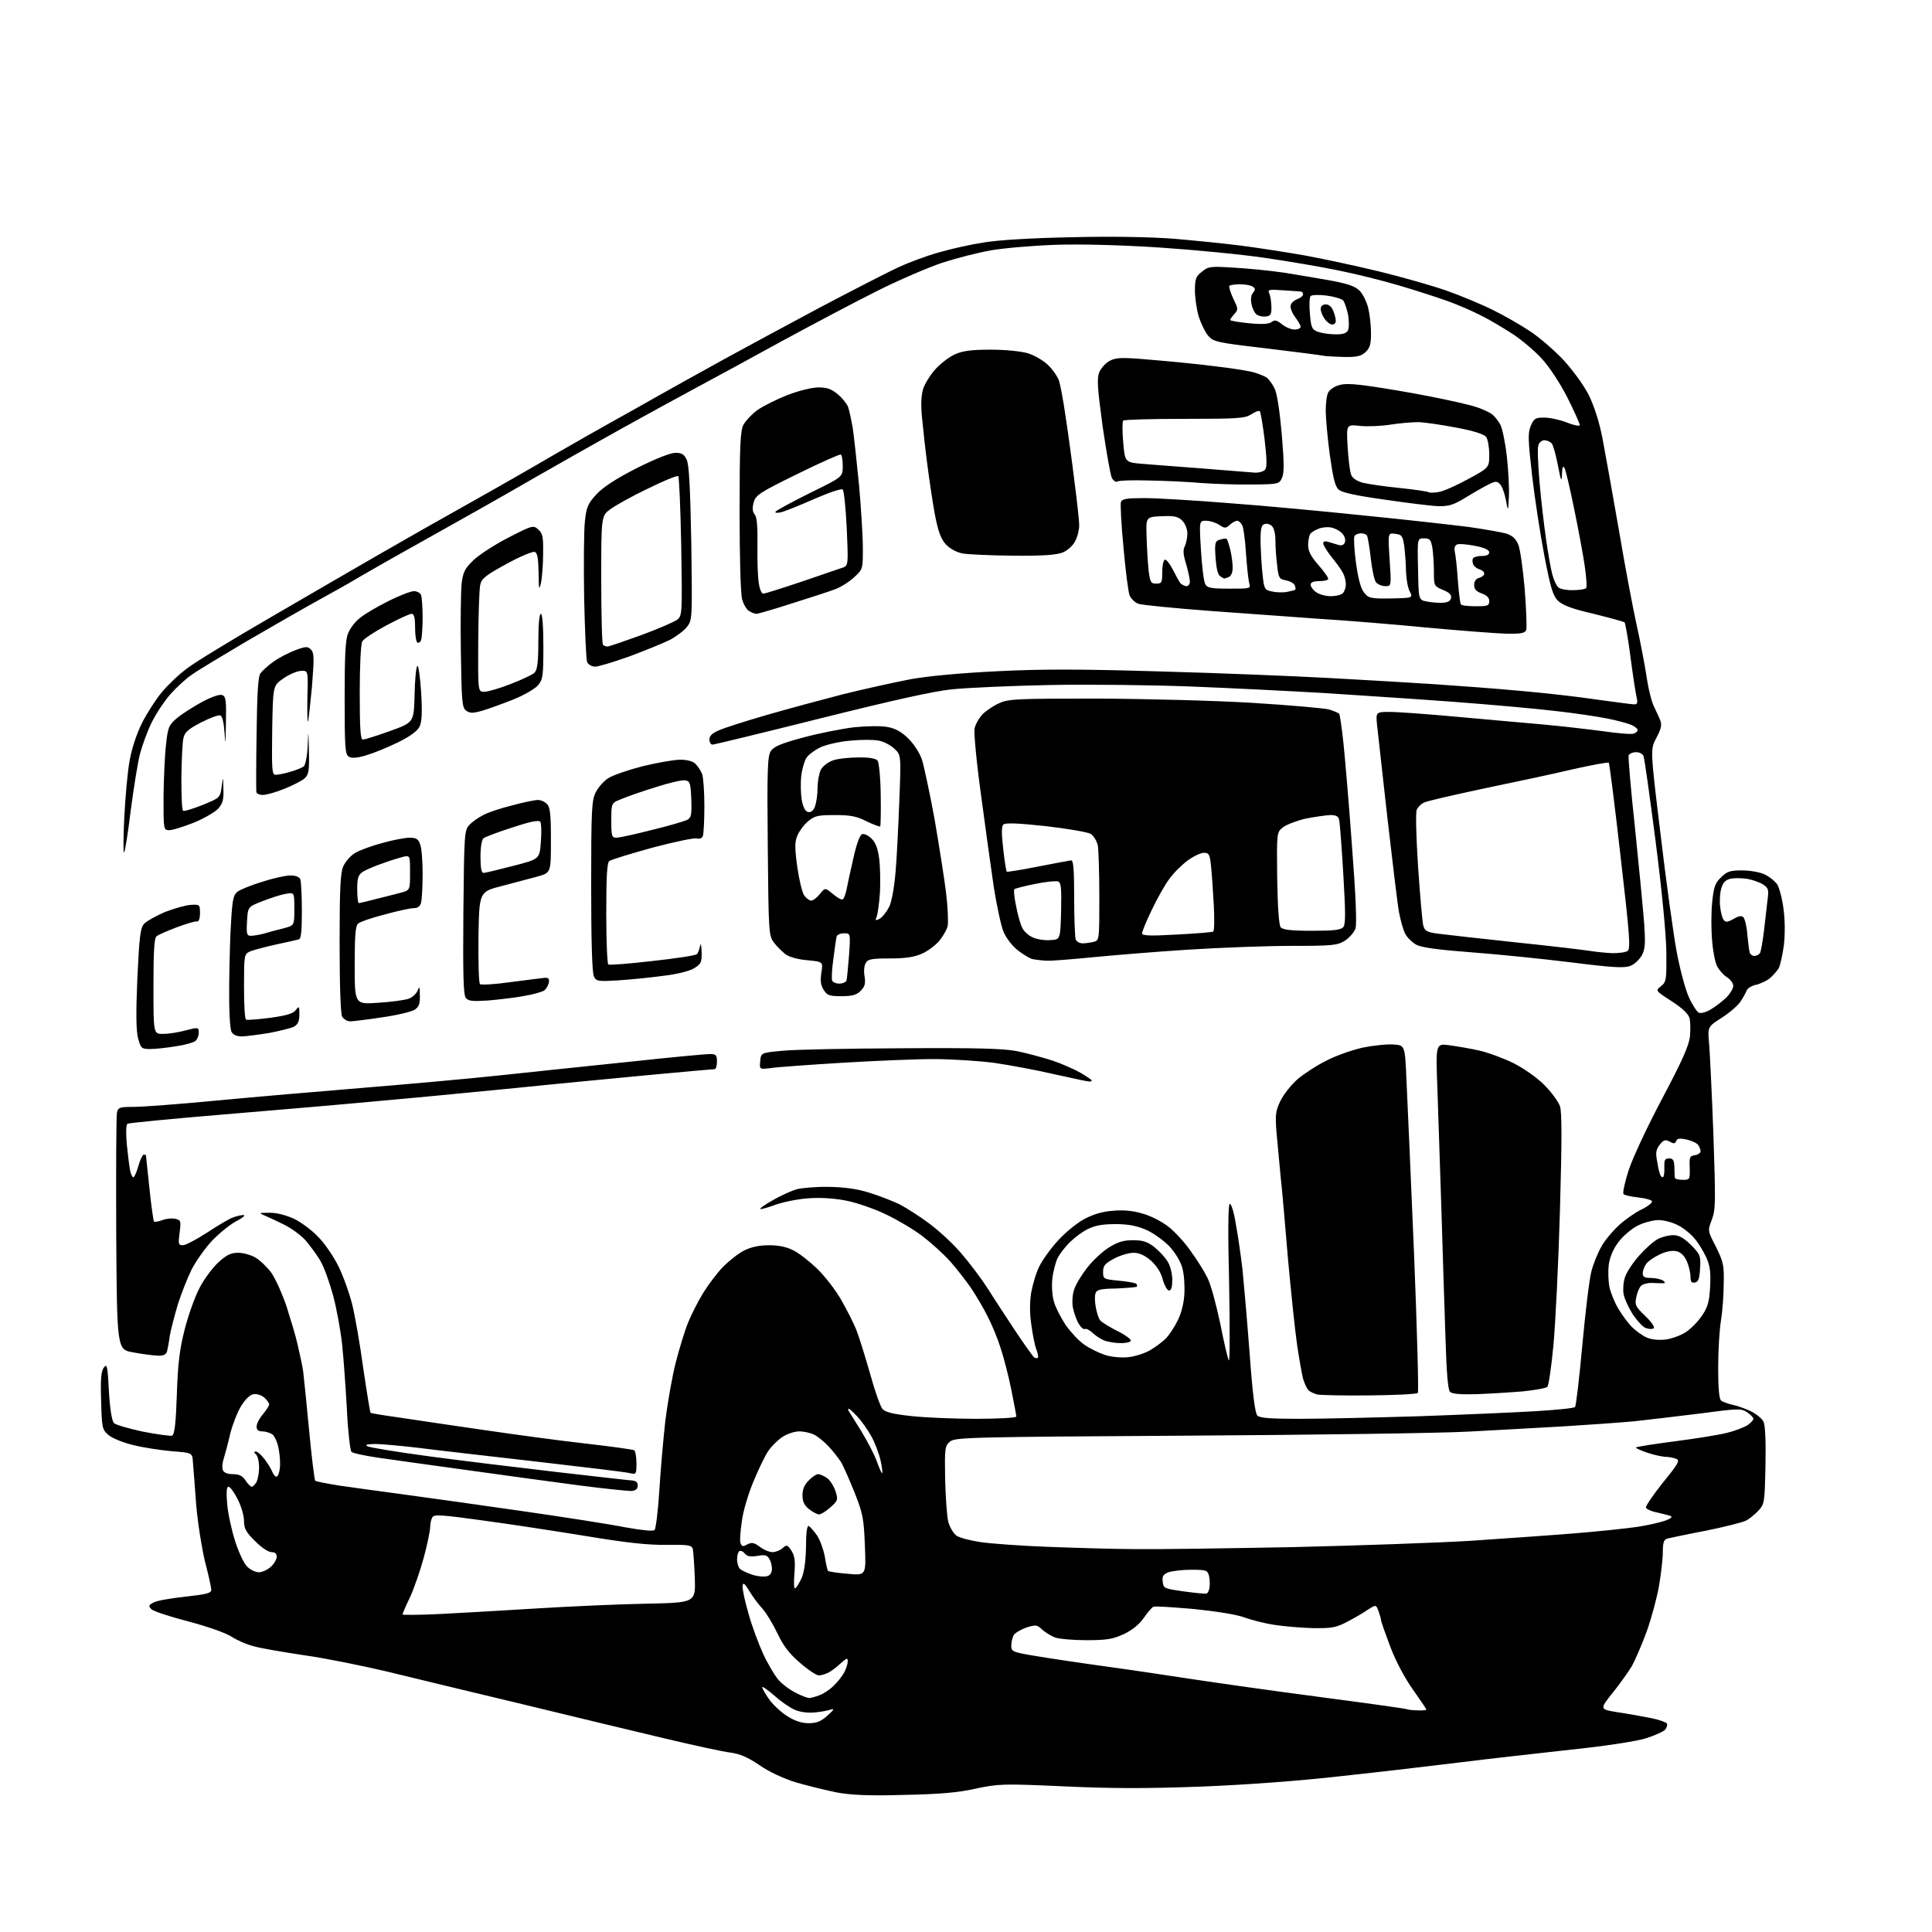 <?xml version="1.0" encoding="UTF-8" standalone="no"?>
<svg 
  version="1.1" 
  xmlns="http://www.w3.org/2000/svg" 
  xmlns:xlink="http://www.w3.org/1999/xlink" 
  xmlns:svg="http://www.w3.org/2000/svg"
  xmlns:rdf="http://www.w3.org/1999/02/22-rdf-syntax-ns#"
  xmlns:cc="http://creativecommons.org/ns#"
  xmlns:dc="http://purl.org/dc/elements/1.1/"
  viewBox="0 0 768 768"
  width="768"
  height="768"
>
<style>svg {background-color: white; }</style>"
<path stroke="none" fill="black" fill-rule="evenodd" d="M359.5,713.5C345.3,713.9 338.5,713.6 332.5,712.5C328.1,711.6 320.8,709.8 316.3,708.5C311.3,706.9 305.6,704.3 301.8,701.6C297.2,698.5 294.1,697.2 290.5,696.7C287.7,696.4 275.8,693.8 264.0,691.0C252.2,688.2 226.8,682.1 207.5,677.4C188.2,672.8 164.2,667.0 154.0,664.5C143.8,662.1 129.0,659.1 121.0,658.0C113.0,656.8 104.1,655.3 101.2,654.5C98.2,653.8 94.2,652.0 92.2,650.7C90.0,649.2 82.9,646.7 75.1,644.6C67.7,642.7 61.0,640.5 60.2,639.7C58.9,638.4 59.1,638.0 61.1,637.0C62.3,636.3 68.0,635.3 73.7,634.7C81.9,633.8 84.0,633.3 84.0,632.0C84.0,631.2 82.9,626.1 81.5,620.8C80.2,615.4 78.6,605.3 78.0,598.3C77.5,591.3 76.9,583.7 76.7,581.5C76.5,577.5 76.5,577.5 68.5,576.9C64.1,576.5 57.2,575.5 53.2,574.5C49.0,573.5 44.8,571.8 43.2,570.5C40.6,568.3 40.5,567.7 40.2,556.8C39.9,548.3 40.2,545.0 41.3,543.6C42.5,541.9 42.8,543.0 43.3,553.1C43.7,560.1 44.5,564.9 45.3,565.7C46.0,566.4 51.2,567.9 56.8,569.1C62.5,570.2 67.7,570.9 68.4,570.7C69.4,570.3 69.9,565.9 70.3,554.3C70.7,541.9 71.4,536.4 73.4,528.5C74.8,523.0 77.4,515.7 79.2,512.2C80.9,508.8 84.3,504.2 86.6,502.0C90.1,498.8 91.7,498.0 94.7,498.0C96.8,498.0 99.9,498.9 101.7,500.0C103.5,501.1 106.3,503.8 107.9,506.0C109.5,508.3 112.2,514.3 113.9,519.3C115.5,524.4 117.6,531.2 118.3,534.5C119.1,537.8 120.1,542.5 120.5,545.0C120.8,547.5 121.9,558.2 122.9,568.8C123.9,579.4 125.0,588.3 125.3,588.6C125.5,588.9 129.8,589.7 134.6,590.5C139.5,591.2 150.9,592.8 160.0,594.0C169.1,595.2 190.2,598.2 207.0,600.6C223.8,603.0 242.4,605.9 248.4,607.1C255.2,608.3 259.6,608.8 260.2,608.2C260.7,607.7 261.6,600.5 262.1,592.4C262.6,584.2 263.7,571.7 264.5,564.6C265.4,557.5 267.2,547.2 268.6,541.7C270.0,536.2 272.2,529.0 273.5,525.8C274.8,522.6 277.5,517.3 279.5,514.0C281.5,510.8 285.0,506.1 287.4,503.6C289.8,501.2 293.6,498.2 295.8,497.1C298.6,495.7 301.8,495.0 305.7,495.0C309.7,495.0 312.8,495.7 315.5,497.1C317.7,498.2 321.9,501.5 324.8,504.3C327.8,507.2 332.0,512.6 334.2,516.4C336.4,520.2 339.3,525.8 340.5,528.9C341.7,532.0 344.1,539.9 346.0,546.5C347.8,553.1 350.0,559.3 350.9,560.2C352.0,561.4 355.5,562.2 362.2,562.9C367.6,563.5 379.1,564.0 388.0,564.0C396.8,564.0 404.0,563.6 404.0,563.1C404.0,562.6 403.1,557.8 402.0,552.4C400.9,546.9 399.0,539.6 397.8,536.0C396.7,532.4 394.4,526.8 392.7,523.5C391.1,520.2 388.0,515.0 386.0,512.0C383.9,509.0 380.2,504.2 377.6,501.3C375.0,498.4 370.1,494.0 366.7,491.4C363.3,488.8 356.9,485.0 352.5,482.9C348.1,480.7 341.1,478.3 337.0,477.4C332.3,476.4 326.7,476.0 322.0,476.3C317.9,476.5 311.8,477.7 308.6,478.8C305.3,480.0 302.5,480.8 302.2,480.6C302.0,480.3 304.2,478.8 307.2,477.1C310.1,475.4 314.3,473.5 316.5,472.8C318.7,472.2 324.6,471.7 329.5,471.8C335.6,471.9 340.8,472.6 345.5,474.1C349.4,475.3 354.8,477.4 357.5,478.7C360.2,480.1 365.6,483.5 369.3,486.3C373.1,489.1 378.9,494.4 382.1,498.2C385.4,502.0 390.2,508.4 392.7,512.3C395.2,516.3 400.2,523.9 403.7,529.2C407.3,534.6 410.6,539.2 411.1,539.6C411.7,539.9 412.3,540.0 412.6,539.7C412.8,539.5 412.6,538.0 412.0,536.5C411.4,535.0 410.5,530.6 410.0,526.8C409.3,522.3 409.3,517.7 409.9,513.9C410.5,510.6 411.9,505.8 413.2,503.3C414.5,500.7 417.8,496.1 420.7,493.0C423.5,489.9 428.2,486.1 431.0,484.6C434.6,482.7 438.2,481.6 442.4,481.3C446.5,480.9 450.5,481.3 454.1,482.4C457.2,483.2 461.7,485.5 464.3,487.5C466.8,489.4 470.9,493.8 473.3,497.3C475.8,500.7 478.8,505.5 480.0,508.0C481.3,510.5 483.5,518.7 485.1,526.3C486.6,533.9 488.1,540.4 488.5,540.8C488.9,541.2 488.9,527.5 488.6,510.4C488.1,490.6 488.2,479.0 488.8,478.6C489.4,478.3 490.5,481.7 491.3,486.8C492.2,491.6 493.3,499.6 493.9,504.5C494.4,509.4 495.7,524.3 496.7,537.4C497.9,554.1 498.9,561.7 499.8,562.7C500.8,563.7 505.0,564.0 516.8,564.0C525.4,564.0 546.5,563.5 563.5,563.0C580.5,562.4 601.4,561.5 609.9,561.0C618.4,560.5 625.6,559.8 626.1,559.3C626.5,558.9 627.8,547.8 629.0,534.7C630.2,521.6 631.8,508.4 632.6,505.4C633.4,502.3 635.2,497.9 636.6,495.5C637.9,493.1 641.1,489.3 643.5,487.1C646.0,484.8 650.0,482.0 652.5,480.8C655.0,479.6 656.9,478.1 656.7,477.5C656.5,477.0 654.0,476.3 651.2,476.0C648.4,475.7 645.8,475.1 645.4,474.7C644.9,474.3 645.9,470.0 647.4,465.2C649.0,460.3 654.8,447.9 660.8,436.6C668.8,421.5 671.4,415.6 671.8,411.9C672.0,409.3 672.0,406.0 671.6,404.7C671.2,403.1 668.7,400.7 664.5,398.0C658.0,393.8 658.0,393.8 660.3,392.0C662.4,390.3 662.5,389.5 662.4,378.3C662.3,371.2 660.6,353.7 658.1,334.2C655.8,316.5 653.7,301.3 653.3,300.5C653.0,299.7 651.7,299.0 650.4,299.0C649.0,299.0 647.7,299.6 647.4,300.3C647.2,301.0 648.3,314.2 650.0,329.7C651.6,345.2 653.2,362.1 653.6,367.3C654.1,374.8 654.0,377.2 652.7,379.7C651.8,381.3 649.8,383.3 648.2,383.9C645.8,384.9 641.6,384.7 624.9,382.6C613.7,381.2 595.9,379.4 585.4,378.6C572.1,377.6 565.3,376.7 563.1,375.6C561.4,374.7 559.4,372.7 558.6,371.2C557.8,369.7 556.7,365.7 556.1,362.5C555.5,359.2 553.5,342.3 551.5,325.0C549.6,307.7 547.7,291.1 547.4,288.2C546.9,283.0 546.9,283.0 552.6,283.0C555.7,283.0 568.0,283.9 579.9,285.0C591.8,286.1 606.9,287.4 613.5,288.0C620.1,288.6 630.6,289.8 636.7,290.6C642.9,291.5 648.7,292.0 649.5,291.6C650.3,291.3 651.0,290.7 651.0,290.2C651.0,289.7 649.9,288.8 648.6,288.2C647.2,287.6 642.9,286.4 638.8,285.6C634.8,284.8 625.4,283.4 618.0,282.6C610.6,281.7 592.6,280.1 578.0,279.0C563.4,277.9 540.2,276.4 526.5,275.5C512.8,274.7 488.9,273.5 473.5,272.9C458.1,272.3 432.9,272.0 417.5,272.3C402.1,272.6 384.6,273.4 378.5,274.0C370.9,274.8 354.8,278.4 326.0,285.6C303.2,291.3 283.9,296.0 283.2,296.0C282.6,296.0 282.0,295.1 282.0,293.9C282.0,292.5 283.2,291.4 285.8,290.3C287.8,289.4 296.2,286.7 304.5,284.3C312.8,281.9 326.5,278.2 335.0,276.0C343.5,273.9 355.7,271.2 362.0,270.0C369.2,268.7 382.3,267.5 397.0,266.8C414.8,265.9 430.4,266.0 461.0,266.9C483.3,267.5 513.4,268.7 528.0,269.5C542.6,270.3 561.7,271.4 570.5,272.0C579.3,272.6 594.4,273.7 604.0,274.6C613.6,275.4 627.5,277.0 634.8,278.1C642.1,279.1 648.8,280.0 649.7,280.0C650.9,280.0 651.1,279.3 650.5,276.8C650.1,275.0 649.0,267.8 648.1,260.8C647.2,253.8 646.1,247.8 645.8,247.4C645.4,247.1 639.9,245.6 633.5,244.0C624.8,242.0 621.2,240.6 619.3,238.8C617.3,236.8 616.4,233.7 614.0,221.4C612.4,213.2 610.2,198.9 609.1,189.6C607.4,174.8 607.3,172.2 608.5,169.3C609.8,166.3 610.3,166.0 613.9,166.0C616.1,166.0 620.2,166.9 623.0,168.0C625.7,169.1 628.0,169.5 628.0,169.0C628.0,168.4 625.8,163.5 623.1,158.1C620.2,152.4 616.0,146.0 613.0,142.7C610.2,139.6 604.9,135.1 601.2,132.7C597.5,130.3 591.8,126.9 588.5,125.3C585.2,123.6 579.4,121.1 575.5,119.7C571.6,118.3 563.0,115.5 556.2,113.5C549.5,111.5 538.6,108.8 532.0,107.5C525.4,106.1 512.3,103.9 502.8,102.5C493.3,101.1 474.5,99.3 461.0,98.4C445.7,97.4 430.3,97.0 420.0,97.3C410.9,97.6 399.2,98.6 394.0,99.5C388.8,100.4 379.9,102.7 374.4,104.5C368.8,106.4 357.1,111.4 348.4,115.8C339.6,120.2 322.8,129.1 311.0,135.5C299.2,142.0 283.9,150.3 277.0,154.0C270.1,157.7 256.4,165.2 246.5,170.7C236.6,176.2 221.1,185.0 212.0,190.2C202.9,195.5 184.0,206.2 170.0,214.0C156.0,221.8 144.1,228.6 143.5,229.0C142.9,229.4 136.4,233.2 128.9,237.3C121.4,241.4 107.5,249.4 97.9,255.0C88.3,260.7 78.6,266.5 76.4,268.1C74.1,269.6 70.3,273.1 67.8,275.9C65.4,278.6 62.0,283.7 60.3,287.2C58.6,290.6 56.6,296.2 55.7,299.5C54.8,302.8 53.2,312.9 52.0,321.9C50.9,331.0 49.7,338.6 49.3,338.9C49.0,339.2 49.0,333.0 49.4,325.0C49.8,317.0 50.7,306.9 51.5,302.5C52.3,297.8 54.3,291.7 56.4,287.5C58.3,283.7 61.9,278.1 64.3,275.2C66.7,272.3 71.3,267.9 74.5,265.6C77.6,263.2 92.4,254.2 107.4,245.5C122.3,236.8 141.7,225.6 150.5,220.5C159.3,215.4 175.9,206.0 187.5,199.5C199.1,193.0 213.4,184.8 219.5,181.2C225.5,177.7 240.1,169.4 252.0,162.8C263.8,156.1 280.0,147.1 288.0,142.7C296.0,138.3 313.1,129.1 326.0,122.2C338.9,115.4 352.9,108.2 357.0,106.3C361.1,104.4 368.3,101.7 373.0,100.4C377.7,99.0 385.8,97.2 391.0,96.4C396.7,95.4 410.7,94.6 426.1,94.3C442.0,93.9 457.3,94.2 466.6,94.9C474.8,95.6 486.7,96.8 493.0,97.6C499.3,98.4 511.0,100.2 519.0,101.6C527.0,103.1 540.5,106.0 549.0,108.1C557.5,110.2 569.2,113.5 574.9,115.5C580.6,117.5 589.0,121.0 593.4,123.2C597.9,125.4 604.5,129.2 608.1,131.6C611.8,134.0 617.7,139.1 621.4,143.0C625.2,147.1 629.4,152.9 631.5,156.9C633.7,161.4 635.7,167.5 637.0,174.2C638.1,179.9 641.0,196.2 643.5,210.5C645.9,224.8 649.1,241.7 650.5,248.0C651.9,254.3 653.7,263.6 654.5,268.7C655.2,273.7 656.6,279.2 657.5,280.9C658.3,282.6 659.5,285.1 660.0,286.4C660.7,288.2 660.3,289.8 658.4,293.4C656.0,297.9 656.0,297.9 660.1,331.7C662.3,350.3 665.2,371.3 666.5,378.3C667.8,385.3 670.0,393.5 671.4,396.5C672.8,399.6 674.6,402.3 675.4,402.6C676.3,402.9 678.5,402.3 680.3,401.1C682.2,400.0 684.9,397.8 686.4,396.4C687.8,394.9 689.0,392.9 689.0,391.9C689.0,390.9 687.9,389.3 686.4,388.4C685.0,387.5 683.3,385.5 682.6,384.1C681.8,382.7 680.9,378.1 680.6,373.9C680.2,369.7 680.2,362.9 680.6,358.9C681.2,352.7 681.7,351.1 684.1,348.8C686.5,346.4 687.7,346.0 692.5,346.0C695.6,346.0 699.7,346.7 701.5,347.6C703.4,348.5 705.6,350.3 706.5,351.6C707.3,352.9 708.5,357.4 709.0,361.5C709.6,365.9 709.6,371.8 709.1,375.8C708.6,379.6 707.7,383.6 707.1,384.8C706.5,385.9 704.9,387.7 703.5,388.9C702.1,390.0 699.5,391.2 697.9,391.5C696.2,391.9 694.6,392.9 694.3,393.8C693.9,394.8 692.8,396.8 691.7,398.4C690.6,399.9 687.3,402.8 684.2,404.7C678.8,408.2 678.8,408.2 679.4,414.9C679.7,418.5 680.5,434.7 681.1,450.9C682.0,477.7 682.0,480.8 680.5,484.8C678.8,489.2 678.8,489.2 682.1,495.6C685.0,501.5 685.4,502.9 685.2,510.3C685.2,514.8 684.7,521.4 684.1,525.0C683.5,528.6 683.0,537.0 683.0,543.6C683.0,552.1 683.4,556.1 684.2,556.8C684.9,557.3 687.1,558.1 689.0,558.5C690.9,558.9 694.2,560.1 696.2,561.1C698.3,562.2 700.4,563.9 701.0,565.1C701.7,566.4 702.0,572.6 701.8,582.5C701.5,597.3 701.4,597.9 699.0,600.5C697.6,602.0 695.4,603.8 694.0,604.5C692.6,605.2 685.4,607.0 678.0,608.5C670.6,609.9 663.7,611.4 662.8,611.6C661.4,612.0 661.0,613.2 661.0,616.9C661.0,619.6 660.3,625.6 659.5,630.3C658.7,635.0 656.5,643.2 654.6,648.5C652.7,653.7 650.0,659.9 648.7,662.3C647.3,664.6 643.9,669.4 641.0,673.0C635.8,679.5 635.8,679.5 643.4,680.7C647.5,681.3 653.4,682.4 656.5,683.0C659.5,683.6 662.2,684.6 662.6,685.1C662.9,685.6 662.6,686.7 662.0,687.5C661.3,688.3 657.8,689.9 654.3,691.0C650.5,692.2 638.0,694.1 624.6,695.5C611.9,696.9 592.3,699.1 581.0,700.5C569.7,701.9 548.4,704.4 533.5,706.0C517.0,707.9 495.2,709.5 477.5,710.2C455.6,711.0 442.2,711.0 422.9,710.1C398.5,709.0 397.0,709.1 387.9,711.0C380.9,712.6 373.6,713.2 359.5,713.5zM321.5,685.0C324.6,685.0 326.4,684.3 329.0,681.9C331.3,679.9 331.8,679.1 330.5,679.5C329.4,679.9 326.5,680.5 324.0,680.7C321.2,681.0 318.1,680.6 316.0,679.7C314.1,678.9 310.4,676.4 307.8,674.0C305.1,671.7 303.0,670.2 303.0,670.7C303.0,671.2 304.2,673.3 305.6,675.3C307.0,677.4 310.3,680.5 312.8,682.1C315.9,684.1 318.7,685.0 321.5,685.0zM563.8,679.9C565.5,680.0 567.0,679.8 567.0,679.6C567.0,679.3 564.6,675.8 561.7,671.7C558.5,667.2 554.9,660.5 552.7,654.7C550.7,649.4 549.0,644.6 549.0,644.1C549.0,643.6 548.5,641.9 548.0,640.5C547.0,637.8 547.0,637.8 543.7,639.9C542.0,641.1 538.2,643.3 535.5,644.7C531.1,647.0 529.4,647.3 522.0,647.2C517.3,647.1 510.4,646.5 506.5,645.9C502.6,645.3 497.2,643.9 494.5,642.9C491.6,641.8 483.3,640.5 474.5,639.6C466.3,638.9 459.1,638.4 458.5,638.7C458.0,638.9 456.2,640.9 454.7,643.1C452.9,645.7 450.1,648.0 446.7,649.6C442.3,651.6 440.0,652.0 431.8,652.0C426.5,652.0 420.9,651.5 419.3,650.9C417.8,650.3 415.5,648.9 414.3,647.8C412.2,645.8 411.7,645.8 407.9,647.0C405.7,647.8 403.5,649.1 402.9,650.1C402.4,651.1 402.0,652.9 402.0,654.3C402.0,656.5 402.6,656.8 411.8,658.3C417.1,659.2 429.8,661.1 440.0,662.5C450.2,663.9 465.5,666.2 474.0,667.5C482.5,668.8 505.0,672.0 524.0,674.5C543.0,677.0 559.0,679.2 559.5,679.5C560.0,679.7 562.0,679.9 563.8,679.9zM321.7,675.0C322.3,675.0 324.1,674.5 325.7,673.9C327.2,673.4 329.8,671.7 331.3,670.2C332.9,668.7 334.8,666.3 335.6,664.8C336.4,663.3 337.0,661.3 337.0,660.4C337.0,658.9 336.5,659.1 334.2,661.2C332.7,662.6 330.5,664.3 329.3,664.9C328.1,665.5 326.4,666.0 325.5,666.0C324.5,666.0 321.1,663.7 317.9,660.9C313.6,657.2 311.3,654.1 309.0,649.2C307.2,645.5 304.6,641.1 303.1,639.5C301.6,637.9 299.2,634.7 297.9,632.5C296.1,629.5 295.4,628.9 295.2,630.3C295.0,631.3 296.0,636.2 297.5,641.3C298.9,646.4 301.6,653.6 303.4,657.5C305.2,661.4 307.9,665.9 309.3,667.6C310.8,669.4 313.9,671.7 316.3,672.9C318.6,674.1 321.0,675.0 321.7,675.0zM174.8,641.6C182.9,641.2 200.1,640.2 213.0,639.4C225.9,638.6 245.5,637.7 256.5,637.5C276.5,637.1 276.5,637.1 276.2,627.3C276.0,621.9 275.6,616.7 275.4,615.7C274.9,614.2 273.6,614.0 264.7,614.1C257.3,614.2 248.7,613.2 233.5,610.7C221.9,608.8 203.6,606.0 192.6,604.5C175.9,602.2 172.6,601.9 171.9,603.1C171.4,603.9 171.0,605.6 171.0,607.0C171.0,608.4 169.9,613.8 168.5,619.0C167.1,624.2 164.6,631.4 163.0,634.9C161.3,638.4 160.0,641.5 160.0,641.8C160.0,642.0 166.6,642.0 174.8,641.6zM479.5,633.5C480.1,633.4 480.6,632.3 480.8,631.1C481.0,629.8 480.9,627.7 480.6,626.4C480.0,624.2 479.5,624.0 473.5,624.0C470.0,624.0 465.9,624.5 464.5,625.0C462.4,625.8 461.9,626.6 462.2,628.8C462.5,631.4 462.8,631.5 470.5,632.6C474.9,633.2 478.9,633.6 479.5,633.5zM316.1,631.4C316.6,631.1 317.8,629.2 318.7,627.2C319.7,624.8 320.3,620.5 320.4,614.9C320.4,609.3 320.8,606.4 321.5,606.6C322.0,606.9 323.5,608.5 324.8,610.4C326.0,612.2 327.4,616.1 327.9,618.9C328.3,621.7 328.9,624.2 329.2,624.5C329.4,624.7 332.9,625.3 336.9,625.6C344.3,626.3 344.3,626.3 343.8,614.4C343.4,603.7 343.0,601.6 339.7,593.3C337.7,588.3 335.3,582.9 334.4,581.3C333.4,579.8 331.3,577.0 329.6,575.2C327.9,573.3 325.3,571.2 323.8,570.4C322.3,569.6 319.6,569.0 317.7,569.0C315.8,569.0 312.8,570.0 310.9,571.3C309.1,572.5 306.6,575.0 305.4,576.8C304.2,578.5 301.6,583.9 299.6,588.7C297.6,593.4 295.4,600.6 294.9,604.7C294.3,608.7 294.0,612.7 294.4,613.5C294.9,614.8 295.4,614.9 297.1,613.9C298.9,613.0 299.7,613.2 302.1,614.9C303.6,616.1 305.9,617.0 307.1,617.0C308.3,617.0 310.1,616.3 311.1,615.4C312.7,614.0 313.0,614.0 314.6,616.4C315.9,618.5 316.2,620.5 315.8,625.5C315.5,629.2 315.6,631.7 316.1,631.4zM304.0,626.7C305.7,626.6 306.6,625.8 306.8,624.3C307.0,623.1 306.6,621.1 306.0,620.0C305.0,618.2 304.3,617.9 301.1,618.5C298.3,618.9 297.0,618.7 296.1,617.6C295.4,616.7 294.4,616.3 293.9,616.6C293.4,616.9 293.0,618.4 293.0,619.9C293.0,621.5 293.6,623.2 294.2,623.7C294.9,624.3 296.9,625.2 298.5,625.8C300.1,626.4 302.6,626.8 304.0,626.7zM102.9,625.0C104.2,625.0 106.4,624.0 107.7,622.8C109.0,621.6 110.0,619.8 110.0,618.8C110.0,617.6 109.3,617.0 107.9,617.0C106.7,617.0 103.8,615.1 101.4,612.6C97.8,609.1 97.0,607.6 97.0,604.6C97.0,602.6 95.9,598.7 94.5,596.0C93.1,593.2 91.5,591.0 90.8,591.0C90.1,591.0 89.9,593.1 90.3,597.8C90.6,601.5 92.0,608.0 93.4,612.4C94.7,616.7 96.9,621.3 98.1,622.6C99.3,623.9 101.5,625.0 102.9,625.0zM452.0,615.8C460.5,615.9 488.4,615.5 514.0,615.0C539.6,614.4 571.3,613.3 584.5,612.5C597.7,611.6 616.5,610.3 626.3,609.5C636.1,608.7 647.3,607.5 651.2,606.9C655.1,606.3 659.9,605.2 661.9,604.5C664.3,603.6 665.0,603.0 664.0,602.6C663.2,602.3 660.7,601.7 658.6,601.2C656.4,600.8 654.5,599.9 654.3,599.3C654.1,598.7 657.1,594.3 661.0,589.4C667.2,581.8 667.9,580.5 666.3,579.9C665.3,579.5 663.3,579.1 661.9,579.1C660.5,579.0 657.2,578.3 654.6,577.4C652.0,576.5 650.1,575.6 650.3,575.4C650.5,575.1 657.7,574.0 666.1,572.9C674.6,571.8 683.9,570.3 686.8,569.5C689.7,568.8 693.2,567.4 694.6,566.6C695.9,565.7 697.0,564.5 697.0,564.0C697.0,563.5 695.9,562.3 694.5,561.4C692.1,559.8 690.9,559.9 675.7,561.9C666.8,563.0 655.0,564.4 649.5,565.0C644.0,565.5 631.4,566.4 621.5,567.0C611.6,567.6 594.5,568.5 583.5,569.1C572.5,569.7 522.2,570.4 471.7,570.7C385.3,571.2 379.8,571.4 377.7,573.0C375.6,574.8 375.5,575.5 375.7,588.0C375.9,595.2 376.4,602.9 377.0,605.1C377.6,607.2 379.1,609.7 380.3,610.5C381.5,611.3 385.7,612.4 389.7,613.0C393.7,613.6 405.8,614.5 416.7,614.9C427.6,615.3 443.5,615.8 452.0,615.8zM325.6,602.0C324.9,602.0 323.1,601.1 321.6,599.9C319.7,598.4 319.0,596.9 319.0,594.4C319.0,592.0 319.8,590.1 321.5,588.5C322.8,587.1 324.5,586.0 325.2,586.0C326.0,586.0 327.5,586.7 328.7,587.5C329.9,588.3 331.4,590.7 332.1,592.7C333.2,596.2 333.1,596.5 330.1,599.2C328.4,600.7 326.4,602.0 325.6,602.0zM251.0,592.7C249.6,592.7 240.4,591.8 230.5,590.5C220.6,589.2 200.8,586.5 186.5,584.5C172.2,582.5 156.0,580.3 150.6,579.5C145.2,578.7 140.3,577.7 139.7,577.1C139.2,576.6 138.3,569.0 137.9,560.3C137.4,551.6 136.6,540.0 136.0,534.4C135.4,528.9 133.8,520.1 132.4,514.9C131.0,509.8 128.8,503.6 127.3,501.1C125.9,498.7 123.2,495.1 121.4,493.0C119.5,490.9 115.6,488.1 112.7,486.7C109.9,485.3 106.4,483.7 105.0,483.1C102.8,482.2 103.0,482.1 107.0,482.1C109.8,482.0 113.5,483.0 116.7,484.4C119.6,485.8 124.0,489.0 126.5,491.7C129.1,494.3 132.7,499.6 134.6,503.5C136.5,507.4 138.9,514.1 140.0,518.5C141.1,522.9 143.1,534.3 144.4,543.9C145.8,553.4 147.1,561.4 147.3,561.6C147.5,561.8 152.3,562.6 158.1,563.4C163.8,564.3 179.1,566.5 192.0,568.4C204.9,570.3 223.5,572.8 233.3,573.9C243.1,575.0 251.5,576.2 252.1,576.5C252.6,576.9 253.0,579.2 253.0,581.7C253.0,586.0 252.9,586.2 250.4,585.6C249.0,585.2 232.3,583.2 213.2,581.0C194.1,578.8 172.9,576.4 166.0,575.5C159.1,574.7 151.5,574.0 149.0,574.0C145.9,574.1 145.0,574.3 146.0,574.9C146.8,575.4 157.9,577.2 170.5,578.9C183.2,580.6 205.4,583.3 220.0,585.0C234.6,586.7 248.1,588.2 250.0,588.4C252.7,588.5 253.5,589.0 253.5,590.5C253.5,591.9 252.8,592.5 251.0,592.7zM100.1,591.0C100.5,591.0 101.4,590.1 102.0,589.1C102.5,588.0 103.0,585.4 103.0,583.3C103.0,581.1 102.5,578.9 101.8,578.2C100.9,577.3 100.9,577.0 101.7,577.0C102.4,577.0 104.0,578.5 105.3,580.2C106.6,582.0 108.0,584.3 108.3,585.2C108.7,586.2 109.4,587.0 109.9,587.0C110.4,587.0 111.0,585.6 111.2,583.9C111.5,582.1 111.3,578.7 110.8,576.1C110.4,573.6 109.2,570.9 108.3,570.2C107.4,569.6 105.6,569.0 104.3,569.0C102.7,569.0 102.0,568.4 102.0,567.1C102.0,566.0 103.1,563.8 104.5,562.2C105.9,560.5 107.0,558.8 107.0,558.3C107.0,557.7 106.1,556.5 105.1,555.6C104.0,554.6 102.1,554.0 100.9,554.2C99.4,554.4 97.6,556.1 95.8,559.0C94.3,561.5 92.4,566.4 91.5,570.0C90.7,573.6 89.5,577.9 89.0,579.6C88.4,581.3 88.2,583.5 88.6,584.4C89.0,585.4 90.4,586.0 92.6,586.0C95.1,586.0 96.4,586.7 97.6,588.5C98.5,589.9 99.6,591.0 100.1,591.0zM350.7,585.6C350.9,585.4 350.6,583.1 350.0,580.4C349.4,577.8 347.8,573.5 346.4,571.0C345.0,568.5 342.6,565.0 340.9,563.2C339.3,561.5 337.7,560.0 337.4,560.0C337.1,560.0 337.1,560.3 337.3,560.8C337.6,561.2 339.8,564.8 342.3,568.8C344.8,572.9 347.7,578.4 348.6,581.1C349.6,583.8 350.5,585.8 350.7,585.6zM544.2,554.7C533.9,554.8 524.6,554.6 523.5,554.3C522.4,554.0 520.9,553.3 520.3,552.8C519.6,552.2 518.6,550.1 518.0,548.1C517.5,546.1 516.4,540.0 515.6,534.5C514.8,529.0 513.2,513.7 512.0,500.5C510.9,487.3 509.6,472.2 509.0,467.0C508.5,461.8 507.8,454.0 507.4,449.8C506.9,443.1 507.1,441.5 509.0,437.6C510.2,435.1 513.3,431.2 515.8,429.0C518.4,426.8 523.6,423.4 527.5,421.5C531.4,419.5 537.8,417.3 541.9,416.4C546.0,415.6 551.4,415.0 553.9,415.2C558.5,415.5 558.5,415.5 559.1,429.5C559.5,437.2 560.8,468.1 562.1,498.2C563.3,528.3 564.0,553.3 563.6,553.7C563.2,554.2 554.4,554.6 544.2,554.7zM587.1,554.2C580.7,554.4 577.3,554.1 576.4,553.3C575.6,552.5 575.0,545.6 574.6,531.8C574.2,520.6 573.5,498.0 573.0,481.5C572.5,465.0 571.7,443.2 571.4,433.1C570.7,414.8 570.7,414.8 576.1,415.5C579.1,415.9 584.4,416.8 588.0,417.6C591.6,418.4 597.7,420.7 601.6,422.6C605.6,424.6 610.9,428.3 613.8,431.2C616.6,434.0 619.4,437.8 620.1,439.7C620.9,442.1 620.9,453.2 620.1,481.3C619.5,502.3 618.3,526.4 617.5,534.9C616.7,543.4 615.6,550.8 615.1,551.3C614.6,551.8 610.2,552.6 605.3,553.1C600.5,553.5 592.3,554.0 587.1,554.2zM448.4,539.5C451.0,539.3 455.1,538.0 457.4,536.6C459.6,535.3 462.5,533.1 463.7,531.8C464.8,530.6 466.9,527.5 468.1,525.0C469.5,522.3 470.6,518.2 470.8,514.5C471.0,511.2 470.7,506.5 470.0,504.1C469.4,501.6 467.2,498.0 464.9,495.5C462.7,493.2 458.6,490.2 455.7,488.9C452.0,487.3 448.5,486.6 443.5,486.6C438.5,486.6 435.4,487.1 432.6,488.5C430.4,489.5 427.2,491.9 425.4,493.7C423.5,495.5 421.3,498.4 420.4,500.1C419.6,501.8 418.6,505.6 418.3,508.5C418.0,511.4 418.3,515.4 419.0,517.6C419.6,519.7 421.7,523.8 423.6,526.7C425.6,529.5 428.8,533.0 431.0,534.5C433.1,536.0 436.8,537.8 439.2,538.6C441.6,539.4 445.6,539.8 448.4,539.5zM62.7,538.9C60.9,538.8 56.6,538.3 53.0,537.6C46.5,536.5 46.5,536.5 46.2,490.5C46.1,465.2 46.2,443.5 46.5,442.2C47.0,440.2 47.6,440.0 53.3,440.0C56.7,440.0 71.4,438.9 86.0,437.5C100.6,436.1 126.4,433.9 143.5,432.5C160.6,431.1 185.3,428.9 198.5,427.5C211.7,426.1 235.3,423.6 250.9,422.0C266.5,420.3 280.6,419.0 282.1,419.0C284.7,419.0 285.0,419.4 285.0,422.0C285.0,423.6 284.6,425.0 284.1,425.0C283.5,425.0 271.1,426.1 256.3,427.5C241.6,428.9 218.5,431.1 205.0,432.5C191.5,433.8 168.3,436.1 153.5,437.4C138.7,438.8 109.7,441.3 89.1,443.0C68.5,444.7 51.2,446.4 50.7,446.7C50.1,447.0 50.0,450.3 50.4,454.8C50.8,458.9 51.4,463.6 51.7,465.2C52.0,466.7 52.6,468.0 53.0,468.0C53.4,468.0 54.3,466.0 55.0,463.5C55.7,461.0 56.7,459.0 57.1,459.0C57.6,459.0 58.0,459.1 58.0,459.2C58.0,459.4 58.7,465.3 59.4,472.3C60.1,479.3 61.0,485.3 61.2,485.6C61.5,485.8 63.0,485.6 64.6,485.0C66.1,484.4 68.5,484.2 69.7,484.5C71.9,485.0 72.0,485.4 71.4,490.0C70.8,494.5 70.9,495.0 72.7,495.0C73.8,495.0 78.1,492.7 82.3,490.0C86.5,487.2 91.1,484.5 92.5,484.0C94.0,483.4 95.9,483.0 96.8,483.0C97.7,483.1 96.5,484.1 94.0,485.4C91.5,486.7 87.2,490.2 84.3,493.2C81.5,496.2 77.9,501.3 76.2,504.6C74.6,507.8 72.1,514.1 70.7,518.5C69.4,522.9 67.9,528.5 67.5,531.0C67.2,533.5 66.6,536.3 66.4,537.2C66.0,538.5 64.9,539.0 62.7,538.9zM445.2,533.9C443.2,533.9 440.4,533.4 439.0,532.9C437.6,532.3 435.5,531.0 434.3,529.8C433.1,528.7 431.7,528.0 431.3,528.3C430.8,528.6 429.7,527.7 428.8,526.2C427.9,524.7 426.9,521.8 426.5,519.8C426.1,517.7 426.3,514.6 427.0,512.6C427.6,510.6 430.0,506.7 432.2,503.9C434.4,501.1 438.2,497.5 440.8,495.9C444.3,493.7 446.6,493.0 450.4,493.0C454.2,493.0 456.1,493.6 458.7,495.6C460.6,497.1 463.0,499.6 464.1,501.4C465.2,503.1 466.0,506.3 466.0,508.8C466.0,511.6 465.6,513.0 464.7,513.0C464.0,513.0 462.9,511.0 462.2,508.6C461.5,505.8 459.8,503.2 457.5,501.1C455.0,499.0 452.9,498.0 450.6,498.0C448.8,498.0 445.3,499.0 442.9,500.3C439.2,502.3 438.5,503.1 438.5,505.6C438.5,508.4 438.6,508.5 444.8,509.1C448.2,509.4 451.3,510.0 451.7,510.3C452.0,510.7 452.1,511.2 451.9,511.5C451.6,511.7 447.9,512.0 443.7,512.2C437.3,512.3 435.9,512.7 435.5,514.1C435.1,515.1 435.2,517.6 435.6,519.7C436.0,521.8 436.7,524.1 437.3,524.8C437.9,525.6 441.0,527.5 444.2,529.1C447.4,530.7 449.8,532.5 449.5,533.0C449.2,533.6 447.2,534.0 445.2,533.9zM662.0,532.5C664.4,532.2 668.1,530.9 670.2,529.5C672.3,528.1 675.2,525.1 676.7,522.8C678.9,519.5 679.5,517.3 679.8,511.5C680.1,505.9 679.8,503.3 678.3,499.9C677.2,497.5 675.1,494.0 673.5,492.2C672.0,490.4 669.0,488.0 666.9,487.0C664.8,485.9 661.4,485.0 659.3,485.0C657.1,485.0 653.4,486.0 651.0,487.2C648.5,488.5 645.1,491.4 643.4,493.7C641.3,496.4 640.0,499.6 639.5,502.7C639.2,505.3 639.3,509.4 639.8,511.7C640.3,514.0 641.9,517.9 643.3,520.2C644.7,522.6 647.1,525.8 648.6,527.4C650.1,528.9 652.7,530.8 654.4,531.6C656.3,532.5 659.2,532.8 662.0,532.5zM657.4,528.0C656.9,528.4 655.5,528.4 654.2,527.9C653.0,527.5 650.7,524.9 649.0,522.4C647.4,519.8 645.7,516.2 645.4,514.4C645.1,512.6 645.3,509.5 646.0,507.6C646.6,505.7 649.2,501.8 651.7,499.0C654.2,496.2 657.5,493.3 659.1,492.5C660.6,491.7 663.3,491.0 665.1,491.0C667.4,491.0 669.2,492.0 672.2,494.9C675.9,498.7 676.1,499.2 675.8,504.2C675.6,508.3 675.1,509.6 673.8,509.8C672.4,510.1 672.0,509.5 672.0,507.5C672.0,506.1 671.4,503.4 670.6,501.5C669.6,499.2 668.2,497.8 666.5,497.4C664.8,497.0 662.4,497.4 659.9,498.6C657.7,499.6 655.2,501.3 654.4,502.4C653.6,503.5 653.0,505.2 653.0,506.2C653.0,507.6 653.8,508.0 656.2,508.0C658.0,508.0 660.2,508.5 661.0,509.0C661.8,509.5 662.0,510.0 661.5,510.1C661.0,510.1 658.9,510.1 656.9,510.0C654.9,509.9 652.8,510.5 652.2,511.3C651.5,512.1 650.7,514.1 650.4,515.9C649.8,518.7 650.2,519.5 654.0,523.1C656.3,525.3 657.9,527.5 657.4,528.0zM668.9,469.0C671.7,469.0 671.8,468.9 671.7,464.2C671.5,460.0 671.7,459.5 673.8,459.2C675.0,459.0 676.0,458.3 676.0,457.7C676.0,457.0 675.6,455.9 675.1,455.2C674.7,454.5 672.6,453.5 670.6,453.0C667.7,452.4 666.7,452.5 666.3,453.6C665.9,454.7 665.3,454.7 663.7,453.8C662.0,452.9 661.3,453.1 659.8,455.0C658.4,456.7 658.1,458.2 658.6,460.9C658.9,462.9 659.4,465.3 659.7,466.2C659.9,467.2 660.5,468.0 660.9,468.0C661.4,468.0 661.7,466.3 661.6,464.2C661.5,461.1 661.8,460.5 663.5,460.5C665.1,460.5 665.5,461.2 665.6,464.0C665.6,465.9 665.7,467.8 665.8,468.2C665.9,468.7 667.3,469.0 668.9,469.0zM432.8,429.9C432.1,429.9 425.9,428.5 419.0,427.0C412.1,425.4 401.4,423.4 395.2,422.5C389.0,421.7 378.1,421.0 371.0,421.0C363.9,421.0 347.4,421.7 334.3,422.5C321.2,423.3 308.6,424.2 306.2,424.6C301.9,425.1 301.9,425.1 302.2,421.8C302.5,418.5 302.5,418.5 311.0,417.7C315.7,417.2 337.1,416.8 358.5,416.7C388.5,416.5 399.1,416.8 404.5,417.9C408.4,418.7 414.6,420.4 418.4,421.6C422.2,422.9 427.2,425.1 429.6,426.5C432.0,427.9 434.0,429.3 434.0,429.5C434.0,429.8 433.4,430.0 432.8,429.9zM59.8,417.0C56.3,417.0 56.0,416.8 54.9,412.8C54.1,409.7 54.0,403.0 54.6,388.8C55.4,372.0 55.8,368.9 57.3,367.2C58.4,366.1 62.1,364.0 65.7,362.5C69.3,361.1 73.9,359.8 75.9,359.7C79.4,359.5 79.5,359.6 79.5,363.0C79.5,365.2 79.0,366.4 78.3,366.3C77.7,366.1 74.1,367.2 70.3,368.6C66.6,370.0 62.9,371.6 62.2,372.2C61.3,373.0 61.0,378.2 61.0,392.1C61.0,411.0 61.0,411.0 64.8,411.0C66.9,411.0 70.9,410.4 73.8,409.6C78.9,408.3 79.0,408.3 79.0,410.5C79.0,411.8 78.4,413.2 77.7,413.8C77.0,414.4 73.5,415.4 70.0,415.9C66.4,416.5 61.8,417.0 59.8,417.0zM96.3,412.0C94.1,412.0 92.7,411.4 92.0,410.1C91.4,408.9 91.0,401.4 91.1,391.8C91.2,382.8 91.5,371.1 91.9,365.7C92.4,357.5 92.8,355.6 94.5,354.4C95.6,353.6 100.0,351.8 104.3,350.5C108.6,349.1 113.6,348.0 115.4,348.0C117.6,348.0 119.0,348.6 119.4,349.6C119.7,350.5 120.0,356.1 120.0,362.1C120.0,370.0 119.7,373.2 118.8,373.4C118.1,373.6 113.9,374.6 109.5,375.5C105.1,376.5 100.5,377.7 99.2,378.3C97.1,379.3 97.0,379.8 97.0,392.1C97.0,399.1 97.3,405.1 97.8,405.3C98.2,405.6 102.5,405.2 107.4,404.6C113.9,403.7 116.6,402.9 117.6,401.5C118.9,399.8 119.0,399.9 119.0,403.3C119.0,406.0 118.4,407.2 116.9,408.1C115.7,408.7 111.3,409.8 107.1,410.6C102.9,411.3 98.1,411.9 96.3,412.0zM139.2,406.0C138.0,406.0 136.6,405.1 136.0,404.1C135.4,402.9 135.0,391.8 135.0,375.0C135.0,353.7 135.3,347.2 136.4,344.5C137.2,342.6 139.3,340.2 141.1,339.1C142.9,338.0 147.8,336.2 152.0,335.1C156.2,333.9 161.1,333.0 162.8,333.0C165.4,333.0 166.3,333.5 167.0,335.6C167.6,337.0 168.0,342.3 168.0,347.3C168.0,352.4 167.7,357.5 167.4,358.8C167.0,360.3 166.0,361.0 164.5,361.0C163.2,361.0 158.0,362.1 153.0,363.5C147.9,364.8 143.2,366.4 142.4,367.1C141.3,368.0 141.0,371.6 141.0,383.8C141.0,399.3 141.0,399.3 150.5,398.6C155.7,398.3 161.1,397.5 162.5,397.0C163.9,396.5 165.5,395.0 166.0,393.8C166.7,391.9 166.9,392.2 166.9,395.7C167.0,399.1 166.5,400.3 164.8,401.4C163.5,402.2 157.7,403.6 151.9,404.4C146.0,405.3 140.3,406.0 139.2,406.0zM194.2,397.7C188.0,398.1 186.2,398.0 185.2,396.7C184.2,395.5 184.0,387.9 184.2,362.7C184.5,331.8 184.6,330.1 186.5,328.0C187.6,326.8 190.1,325.0 192.1,324.0C194.1,322.9 199.3,321.2 203.8,320.1C208.2,318.9 212.7,318.0 213.8,318.0C215.0,318.0 216.6,318.7 217.4,319.6C218.7,320.8 219.0,323.6 219.0,334.0C219.0,346.9 219.0,346.9 213.8,348.4C210.9,349.2 204.4,350.9 199.5,352.2C190.5,354.5 190.5,354.5 190.2,372.4C190.1,382.3 190.3,390.7 190.8,391.2C191.2,391.6 196.7,391.3 203.0,390.4C209.3,389.6 215.4,388.8 216.5,388.7C218.0,388.6 218.4,389.0 218.2,390.5C218.0,391.6 217.2,393.0 216.4,393.7C215.5,394.3 212.0,395.3 208.4,395.9C204.9,396.6 198.5,397.3 194.2,397.7zM334.5,396.0C329.8,396.0 328.8,395.7 327.5,393.6C326.3,391.8 326.0,390.0 326.5,386.7C327.2,382.3 327.2,382.3 320.9,381.7C317.1,381.4 313.7,380.4 312.2,379.3C310.8,378.2 308.7,376.1 307.6,374.6C305.6,372.0 305.5,370.4 305.2,336.3C304.9,306.2 305.1,300.5 306.4,298.6C307.5,296.8 310.6,295.5 319.2,293.2C325.4,291.5 334.6,289.7 339.5,289.1C344.4,288.6 350.5,288.5 352.8,289.0C355.8,289.5 358.4,290.9 361.1,293.6C363.3,295.8 365.6,299.3 366.5,302.0C367.3,304.6 369.6,315.2 371.5,325.6C373.3,336.1 375.4,349.3 376.1,355.1C376.8,360.9 377.0,366.8 376.7,368.2C376.3,369.7 374.8,372.3 373.3,374.1C371.8,375.8 368.8,378.1 366.5,379.1C363.6,380.4 360.1,381.0 353.8,381.0C346.3,381.0 344.9,381.3 344.1,382.9C343.5,383.9 343.3,386.3 343.7,388.2C344.1,391.0 343.8,392.2 342.1,393.9C340.5,395.5 338.8,396.0 334.5,396.0zM333.6,391.0C335.0,391.0 336.2,390.4 336.5,389.8C336.7,389.1 337.1,384.6 337.5,379.8C338.1,371.0 338.1,371.0 335.5,371.0C334.1,371.0 332.8,371.6 332.6,372.2C332.4,372.9 331.8,376.9 331.3,381.0C330.7,385.1 330.5,389.1 330.8,389.8C331.0,390.4 332.3,391.0 333.6,391.0zM245.9,389.7C237.8,390.2 237.1,390.1 236.1,388.2C235.4,386.8 235.0,375.2 235.0,352.3C235.0,322.1 235.2,318.1 236.8,315.0C237.7,313.1 239.9,310.6 241.7,309.4C243.5,308.2 249.6,306.1 255.4,304.6C261.2,303.2 267.9,302.0 270.4,302.0C273.2,302.0 275.5,302.6 276.5,303.7C277.4,304.6 278.6,306.4 279.1,307.7C279.6,309.0 280.0,314.8 280.0,320.5C280.0,326.2 279.7,331.5 279.4,332.3C279.1,333.2 278.1,333.6 276.9,333.3C275.9,333.0 267.9,334.7 259.2,337.0C250.6,339.4 242.9,341.7 242.2,342.3C241.3,343.0 241.0,348.4 241.0,363.1C241.0,374.0 241.4,383.1 241.8,383.4C242.3,383.7 250.2,383.1 259.5,382.0C268.7,381.0 276.6,379.8 277.0,379.3C277.5,378.9 278.0,377.4 278.3,376.0C278.5,374.6 278.8,375.6 278.9,378.3C279.0,382.6 278.7,383.2 275.9,384.9C274.2,386.0 269.0,387.3 263.7,387.9C258.6,388.6 250.6,389.4 245.9,389.7zM416.1,381.9C414.1,381.8 411.5,381.5 410.2,381.2C409.0,380.8 406.4,379.2 404.4,377.6C402.4,376.0 400.0,372.9 399.0,370.6C398.0,368.4 396.3,360.4 395.1,353.0C394.0,345.6 391.7,329.0 390.0,316.2C388.2,303.3 387.1,291.4 387.4,289.6C387.8,287.8 389.3,285.2 390.8,283.7C392.3,282.3 395.3,280.3 397.5,279.4C401.0,277.8 405.5,277.7 436.5,277.7C456.1,277.8 483.1,278.5 497.9,279.4C512.5,280.3 526.1,281.5 528.2,282.0C530.2,282.6 532.1,283.4 532.4,283.8C532.6,284.2 533.4,289.3 534.0,295.0C534.6,300.7 536.2,319.1 537.4,335.9C539.0,356.6 539.4,367.4 538.8,369.2C538.2,370.7 536.3,372.9 534.5,374.0C531.6,375.8 529.6,376.0 513.3,376.0C503.5,376.0 485.1,376.7 472.4,377.5C459.8,378.3 442.8,379.7 434.6,380.5C426.4,381.3 418.1,382.0 416.1,381.9zM697.4,380.0C698.2,380.0 699.2,379.5 699.6,378.9C700.0,378.2 700.7,374.3 701.2,370.1C701.7,365.9 702.3,360.4 702.6,357.9C703.2,353.6 703.0,353.0 700.7,351.5C699.2,350.6 696.3,349.6 694.1,349.3C691.9,349.0 689.0,349.0 687.6,349.4C685.9,349.8 684.8,351.0 684.2,353.3C683.7,355.0 683.5,358.3 683.8,360.5C684.0,362.7 684.7,365.1 685.2,365.7C686.0,366.7 686.8,366.6 689.1,365.3C691.1,364.1 692.3,363.9 693.0,364.6C693.6,365.2 694.4,368.4 694.6,371.6C694.9,374.8 695.3,378.1 695.6,378.8C695.8,379.4 696.6,380.0 697.4,380.0zM641.0,378.9C643.5,378.9 646.2,378.6 647.0,378.0C648.2,377.2 647.9,372.2 644.2,340.4C641.9,320.2 639.8,303.4 639.5,303.2C639.2,302.9 632.8,304.1 625.2,305.8C617.7,307.6 601.6,311.0 589.6,313.5C577.5,316.1 566.8,318.5 565.9,319.1C564.9,319.6 563.7,320.8 563.2,321.8C562.7,322.8 562.9,332.1 563.7,344.5C564.5,356.1 565.4,366.6 565.8,368.0C566.4,370.1 567.3,370.6 572.0,371.2C575.0,371.6 588.8,373.1 602.5,374.6C616.2,376.0 629.5,377.6 632.0,378.0C634.5,378.4 638.5,378.8 641.0,378.9zM430.4,375.0C431.5,375.0 433.5,374.7 434.8,374.4C437.0,373.8 437.0,373.6 437.0,356.5C437.0,347.0 436.7,337.8 436.4,336.1C436.0,334.3 434.8,332.3 433.6,331.5C432.5,330.8 424.4,329.4 415.7,328.4C404.6,327.2 399.6,327.0 398.8,327.8C398.1,328.5 398.1,331.5 398.8,337.5C399.3,342.2 400.0,346.3 400.2,346.5C400.4,346.7 405.9,345.8 412.5,344.5C419.1,343.2 425.1,342.1 425.8,342.0C426.7,342.0 427.0,345.6 427.0,356.9C427.0,365.1 427.3,372.5 427.6,373.4C427.9,374.3 429.2,375.0 430.4,375.0zM417.5,373.7C421.5,373.5 421.5,373.5 421.8,362.2C422.0,352.9 421.8,350.9 420.6,350.4C419.7,350.1 415.6,350.5 411.4,351.4C407.2,352.2 403.5,353.2 403.2,353.5C402.9,353.8 403.2,356.8 403.9,360.1C404.5,363.4 405.6,367.3 406.3,368.7C406.9,370.1 408.8,371.9 410.5,372.6C412.1,373.4 415.3,373.9 417.5,373.7zM99.7,372.0C100.7,372.0 103.1,371.6 105.0,371.1C106.9,370.5 110.4,369.6 112.8,369.0C117.0,367.9 117.0,367.9 117.0,361.3C117.0,354.7 117.0,354.7 113.7,355.3C111.8,355.6 107.7,356.9 104.4,358.2C98.5,360.5 98.5,360.5 98.2,366.3C97.9,371.2 98.1,372.0 99.7,372.0zM467.8,371.5C475.3,371.1 481.8,370.6 482.3,370.3C482.7,370.1 482.8,365.3 482.5,359.7C482.2,354.1 481.7,347.1 481.4,344.2C480.9,339.6 480.6,339.0 478.6,339.0C477.3,339.0 474.4,340.4 472.2,342.0C469.9,343.7 466.6,346.9 464.9,349.3C463.1,351.6 460.0,357.2 457.9,361.6C455.7,366.1 454.0,370.3 454.0,371.0C454.0,372.0 457.2,372.1 467.8,371.5zM521.5,370.0C530.1,370.0 533.0,369.7 534.0,368.5C534.9,367.4 534.9,362.8 534.0,347.8C533.4,337.2 532.6,327.5 532.4,326.2C532.1,324.5 531.3,324.0 528.7,324.0C527.0,324.1 522.6,324.7 519.1,325.4C515.6,326.2 511.6,327.7 510.1,328.8C507.5,330.8 507.5,330.8 507.7,349.0C507.9,360.8 508.4,367.8 509.1,368.6C509.9,369.6 513.2,370.0 521.5,370.0zM349.7,365.2C350.8,364.6 352.5,362.4 353.5,360.4C354.5,358.3 355.5,352.6 356.0,346.6C356.5,341.1 357.1,328.3 357.5,318.3C358.2,300.1 358.2,300.1 355.5,297.6C354.0,296.2 351.2,294.7 349.2,294.4C347.3,294.0 342.4,294.0 338.3,294.4C334.2,294.7 328.9,295.9 326.5,296.9C324.1,298.0 321.5,299.9 320.6,301.2C319.8,302.4 318.8,305.8 318.5,308.5C318.2,311.2 318.3,315.5 318.7,318.0C319.3,321.0 320.1,322.6 321.3,322.8C322.4,323.0 323.4,322.2 324.0,320.5C324.5,319.1 325.0,315.8 325.0,313.2C325.0,310.6 325.6,307.4 326.3,306.0C327.0,304.6 329.1,303.0 331.0,302.3C332.9,301.6 337.5,301.1 341.1,301.1C345.4,301.0 348.1,301.5 348.8,302.3C349.4,303.0 350.0,308.9 350.1,315.8C350.2,322.5 350.1,328.2 349.9,328.5C349.6,328.7 347.2,327.8 344.5,326.5C340.6,324.5 338.2,324.0 331.9,324.0C325.1,324.0 323.8,324.3 321.2,326.5C319.6,327.8 317.7,330.4 317.0,332.1C315.9,334.6 315.9,337.0 316.9,344.4C317.6,349.4 318.8,354.5 319.6,355.8C320.4,357.0 321.7,358.0 322.5,358.0C323.2,358.0 324.8,356.8 325.9,355.4C328.0,352.8 328.0,352.8 331.1,355.4C332.8,356.8 334.5,357.8 335.0,357.5C335.5,357.2 336.1,355.5 336.5,353.7C336.8,352.0 338.0,346.4 339.2,341.3C340.4,335.7 341.8,331.9 342.7,331.6C343.5,331.3 345.2,332.1 346.5,333.4C348.1,335.0 349.0,337.4 349.5,341.4C349.9,344.6 350.0,350.6 349.8,354.8C349.5,359.0 348.9,363.3 348.5,364.4C347.8,366.0 348.0,366.1 349.7,365.2zM142.6,359.0C142.9,359.0 146.0,358.3 149.4,357.4C152.7,356.6 157.2,355.4 159.2,354.9C163.0,353.9 163.0,353.9 163.0,346.9C163.0,340.0 163.0,340.0 160.2,340.6C158.7,341.0 155.0,342.1 152.1,343.2C149.1,344.2 145.6,345.7 144.3,346.5C142.4,347.8 142.0,348.9 142.0,353.5C142.0,356.5 142.3,359.0 142.6,359.0zM192.2,347.0C192.9,347.0 198.2,345.7 204.0,344.2C214.5,341.5 214.5,341.5 215.0,334.7C215.3,330.9 215.2,327.3 214.8,326.7C214.3,325.9 211.0,326.5 203.8,328.9C198.1,330.7 192.9,332.7 192.2,333.2C191.5,333.9 191.0,336.7 191.0,340.6C191.0,345.1 191.4,347.0 192.2,347.0zM245.1,333.0C246.2,333.0 252.6,331.6 259.2,329.9C265.9,328.3 272.2,326.4 273.2,325.9C274.8,325.0 275.0,323.9 274.8,317.7C274.5,311.1 274.3,310.5 272.3,310.2C271.1,310.0 265.9,311.2 260.7,312.9C255.5,314.5 249.4,316.6 247.1,317.6C243.0,319.2 243.0,319.2 243.0,326.1C243.0,332.4 243.2,333.0 245.1,333.0zM67.4,330.0C65.0,330.0 65.0,330.0 65.0,316.8C65.1,309.5 65.5,300.1 66.0,296.0C66.7,289.2 67.1,288.2 70.3,285.5C72.2,283.9 76.7,281.0 80.2,279.1C84.1,277.0 87.3,275.9 88.3,276.3C89.8,276.8 90.0,278.4 89.8,287.7C89.7,295.7 89.5,296.8 89.3,291.7C89.0,287.3 88.4,284.7 87.6,284.4C86.9,284.1 83.4,285.4 79.9,287.2C74.7,289.9 73.4,291.1 72.9,293.5C72.5,295.1 72.2,302.2 72.1,309.2C72.1,316.2 72.3,322.1 72.8,322.3C73.2,322.6 76.7,321.5 80.5,320.0C87.4,317.2 87.5,317.1 88.1,312.8C88.7,308.5 88.7,308.5 88.8,313.7C89.0,317.8 88.5,319.4 86.8,321.4C85.5,322.8 81.2,325.3 77.1,327.0C73.0,328.6 68.7,330.0 67.4,330.0zM104.5,316.0C103.1,316.0 101.9,315.4 101.9,314.8C101.8,314.1 101.8,303.6 102.0,291.5C102.2,275.7 102.6,269.0 103.5,267.7C104.2,266.7 106.5,264.6 108.6,263.1C110.8,261.5 114.7,259.5 117.3,258.5C121.6,256.9 122.3,256.9 123.6,258.2C124.9,259.5 124.9,261.5 124.0,273.1C123.3,280.5 122.6,286.7 122.4,286.9C122.2,287.2 122.1,282.7 122.2,276.9C122.5,266.5 122.5,266.5 119.5,266.7C117.9,266.8 114.7,268.2 112.5,269.8C108.5,272.6 108.5,272.6 108.2,290.3C108.0,306.2 108.1,308.0 109.6,308.0C110.5,308.0 113.1,307.5 115.4,306.8C117.6,306.2 120.0,305.2 120.7,304.7C121.4,304.2 122.1,300.7 122.3,296.7C122.6,289.7 122.6,289.8 122.8,298.6C123.0,306.3 122.7,307.9 121.2,309.3C120.2,310.3 116.6,312.1 113.2,313.5C109.8,314.9 105.9,316.0 104.5,316.0zM145.4,300.3C142.1,301.3 139.8,301.5 138.7,300.8C137.2,300.0 137.0,297.4 137.0,277.4C137.0,260.7 137.3,254.1 138.4,251.7C139.1,249.9 141.1,247.2 142.9,245.8C144.6,244.3 149.7,241.3 154.1,239.1C158.6,236.8 163.3,235.0 164.5,235.0C165.8,235.0 167.1,235.7 167.4,236.6C167.7,237.5 168.0,241.5 168.0,245.5C168.0,249.5 167.7,253.5 167.4,254.4C167.1,255.3 166.4,255.7 165.9,255.4C165.4,255.1 165.0,252.4 165.0,249.4C165.0,245.5 164.6,244.0 163.6,244.0C162.8,244.0 158.3,246.1 153.6,248.6C148.9,251.1 144.5,254.0 144.0,255.0C143.4,256.0 143.0,265.1 143.0,275.4C143.0,289.6 143.3,294.0 144.2,294.0C144.9,294.0 149.8,292.5 155.0,290.6C164.5,287.2 164.5,287.2 164.8,276.4C164.9,270.4 165.4,265.2 165.9,264.7C166.3,264.3 167.0,268.9 167.4,275.0C167.9,283.2 167.7,286.9 166.8,288.8C165.9,290.6 163.1,292.7 158.0,295.2C153.9,297.2 148.2,299.5 145.4,300.3zM192.1,282.4C188.0,283.6 186.9,283.6 185.3,282.5C183.7,281.3 183.5,279.1 183.2,259.3C183.0,247.3 183.2,235.0 183.5,232.0C184.1,227.2 184.8,226.0 188.4,222.5C190.8,220.3 197.0,216.3 202.3,213.6C211.7,208.8 212.0,208.7 214.0,210.5C215.7,212.0 216.0,213.5 215.9,219.9C215.9,224.1 215.5,229.3 215.1,231.5C214.3,235.0 214.2,234.5 214.1,227.7C214.0,221.9 213.6,219.8 212.6,219.4C211.8,219.1 206.7,221.2 201.3,224.2C193.0,228.7 191.4,230.0 190.9,232.5C190.5,234.2 190.2,244.4 190.1,255.2C190.0,275.0 190.0,275.0 192.5,275.0C193.9,275.0 198.7,273.6 203.0,271.9C207.4,270.2 211.7,268.2 212.5,267.4C213.6,266.2 214.0,263.3 214.0,254.9C214.0,248.3 214.4,244.0 215.0,244.0C215.6,244.0 216.0,249.0 216.0,256.9C216.0,268.9 215.8,270.1 213.8,272.5C212.5,273.9 208.2,276.4 204.2,278.0C200.2,279.6 194.7,281.6 192.1,282.4zM236.6,265.0C235.3,265.0 233.9,264.2 233.4,263.2C233.0,262.3 232.5,250.8 232.2,237.6C232.0,224.5 232.1,210.9 232.5,207.3C233.1,201.5 233.7,200.2 237.1,196.5C239.8,193.6 244.7,190.4 253.1,186.1C260.5,182.4 266.5,180.0 268.5,180.0C271.0,180.0 272.0,180.6 273.0,182.8C273.9,184.7 274.4,194.0 274.8,216.0C275.2,246.3 275.2,246.5 273.0,249.3C271.8,250.8 268.7,253.1 266.2,254.4C263.6,255.7 256.4,258.6 250.3,260.9C244.1,263.1 237.9,265.0 236.6,265.0zM241.5,257.0C242.1,257.0 248.2,254.9 255.1,252.4C261.9,249.9 268.3,247.1 269.4,246.2C271.2,244.6 271.2,243.0 270.8,217.2C270.5,202.2 270.0,189.6 269.6,189.3C269.2,188.9 263.9,191.1 257.8,194.1C251.7,197.0 245.0,200.7 242.8,202.3C239.0,205.0 239.0,205.0 239.0,230.3C239.0,244.3 239.3,256.0 239.7,256.3C240.0,256.7 240.9,257.0 241.5,257.0zM598.8,251.9C594.8,251.8 580.7,250.7 567.5,249.5C554.3,248.2 535.6,246.7 526.0,246.1C516.4,245.4 496.5,244.0 481.7,242.9C467.0,241.8 453.8,240.5 452.5,240.0C451.1,239.5 449.5,237.9 449.0,236.6C448.5,235.2 447.4,226.7 446.6,217.6C445.7,208.4 445.3,200.3 445.6,199.5C446.1,198.3 448.1,198.0 454.9,198.0C459.6,198.0 474.8,198.9 488.5,200.0C502.2,201.0 526.8,203.3 543.0,205.0C559.2,206.6 577.7,208.7 584.0,209.5C590.3,210.4 597.0,211.6 598.8,212.1C601.2,212.9 602.6,214.2 603.5,216.4C604.3,218.2 605.4,226.2 606.1,234.2C606.7,242.2 607.0,249.5 606.7,250.4C606.2,251.7 604.6,252.0 598.8,251.9zM300.7,244.0C300.0,244.0 298.7,243.5 297.8,242.9C296.8,242.4 295.6,240.3 295.0,238.2C294.4,236.0 294.0,221.7 294.0,203.2C294.0,177.0 294.3,171.4 295.5,168.9C296.4,167.3 298.9,164.6 301.1,163.0C303.4,161.4 308.8,158.7 313.1,157.0C317.6,155.3 322.8,154.0 325.4,154.0C328.8,154.0 330.6,154.7 333.0,156.7C334.7,158.1 336.6,160.4 337.1,161.7C337.6,163.0 338.4,166.9 339.0,170.3C339.5,173.7 340.6,183.9 341.5,193.0C342.3,202.1 343.0,213.3 343.0,217.9C343.0,226.2 343.0,226.3 339.5,229.5C337.6,231.3 334.1,233.5 331.8,234.3C329.4,235.2 321.7,237.7 314.7,239.9C307.6,242.2 301.3,244.0 300.7,244.0zM586.6,241.0C591.4,241.0 592.0,240.8 592.0,238.9C592.0,237.6 591.0,236.6 589.0,235.9C586.8,235.1 586.0,234.2 586.0,232.5C586.0,231.1 586.7,230.0 588.0,229.7C589.1,229.4 590.0,228.7 590.0,228.0C590.0,227.3 589.1,226.6 588.1,226.3C587.0,226.0 585.9,225.1 585.6,224.3C585.3,223.5 585.2,222.4 585.6,221.9C585.9,221.4 587.4,221.0 589.1,221.0C590.9,221.0 592.0,220.5 592.0,219.6C592.0,218.6 590.1,217.7 586.4,217.0C583.4,216.4 580.2,216.1 579.3,216.4C578.3,216.8 578.0,217.8 578.3,219.3C578.6,220.5 579.2,225.6 579.5,230.5C579.9,235.4 580.4,239.8 580.7,240.2C580.9,240.7 583.6,241.0 586.6,241.0zM573.5,239.6C575.5,239.5 576.6,238.9 576.8,237.7C577.1,236.5 576.1,235.5 573.6,234.5C570.1,233.0 570.0,232.9 570.0,227.2C570.0,224.1 569.7,219.8 569.4,217.8C568.8,214.5 568.4,214.0 566.1,214.0C563.4,214.0 563.4,214.0 563.7,226.2C563.9,238.5 563.9,238.5 567.2,239.1C569.0,239.5 571.8,239.7 573.5,239.6zM552.9,237.9C561.7,237.7 561.7,237.7 560.4,235.1C559.6,233.7 559.0,230.0 558.9,227.0C558.9,224.0 558.5,219.5 558.2,217.0C557.6,213.0 557.2,212.5 554.6,212.2C551.7,211.8 551.7,211.8 552.4,222.4C553.1,233.0 553.1,233.0 550.7,233.0C549.3,233.0 547.7,232.3 547.0,231.5C546.3,230.7 545.4,226.4 544.9,221.9C544.4,217.4 543.7,213.4 543.4,212.9C543.1,212.4 542.0,212.0 541.0,212.0C540.0,212.0 538.8,212.5 538.4,213.1C538.1,213.7 538.3,218.4 539.0,223.6C539.9,230.0 540.9,233.9 542.2,235.5C544.0,237.8 544.7,238.0 552.9,237.9zM529.0,237.0C531.0,237.0 533.1,236.5 533.8,235.8C534.5,235.1 535.0,233.5 535.0,232.2C535.0,230.9 534.5,228.9 533.8,227.7C533.2,226.5 531.2,223.7 529.3,221.4C527.5,219.1 526.0,216.7 526.0,216.0C526.0,215.2 526.7,215.0 528.0,215.4C529.1,215.7 530.9,216.3 532.0,216.6C533.3,217.0 534.2,216.7 534.6,215.6C535.0,214.6 534.5,213.1 533.6,212.1C532.6,211.0 530.7,210.0 529.2,209.7C527.8,209.4 525.5,209.6 524.1,210.2C522.7,210.7 521.2,211.7 520.8,212.3C520.4,213.0 520.0,214.9 520.0,216.7C520.0,219.0 521.1,221.2 524.0,224.5C526.2,227.0 528.0,229.5 528.0,230.1C528.0,230.6 526.4,231.0 524.5,231.0C522.1,231.0 521.0,231.5 521.0,232.4C521.0,233.2 522.0,234.6 523.2,235.4C524.4,236.3 527.1,237.0 529.0,237.0zM303.4,236.0C304.0,236.0 311.0,233.8 319.0,231.1C327.0,228.4 334.3,225.9 335.4,225.5C337.2,224.7 337.2,223.8 336.6,210.1C336.2,202.1 335.5,195.1 335.0,194.6C334.5,194.1 329.8,195.7 323.8,198.3C318.1,200.8 312.2,203.2 310.6,203.6C309.0,204.0 307.9,203.9 308.3,203.4C308.6,202.9 314.7,199.6 321.9,196.0C335.0,189.6 335.0,189.6 335.0,185.3C335.0,183.0 334.7,180.9 334.2,180.7C333.8,180.5 326.1,183.9 317.0,188.4C301.9,195.8 300.4,196.8 299.6,199.7C299.0,202.0 299.1,203.4 300.0,204.5C300.9,205.5 301.2,209.3 301.1,216.5C301.0,222.3 301.2,229.1 301.6,231.5C301.9,234.0 302.7,236.0 303.4,236.0zM511.5,235.3C513.1,235.0 514.7,234.6 514.9,234.4C515.1,234.2 515.0,233.5 514.7,232.7C514.4,231.9 512.8,231.0 511.2,230.7C508.5,230.2 508.2,229.7 507.7,224.8C507.3,221.9 507.0,217.4 507.0,214.9C507.0,212.0 506.4,209.8 505.5,209.0C504.7,208.3 503.3,208.0 502.5,208.4C501.4,208.8 501.0,210.5 501.1,215.7C501.2,219.4 501.5,225.2 501.9,228.5C502.5,234.1 502.7,234.5 505.5,235.1C507.1,235.5 509.9,235.6 511.5,235.3zM625.4,234.6C627.9,234.6 630.1,234.2 630.5,233.8C630.9,233.5 630.6,229.6 630.0,225.3C629.4,221.0 627.5,210.8 625.8,202.5C624.1,194.2 622.4,186.8 621.9,186.0C621.3,185.0 621.0,185.7 620.9,188.5C620.8,191.9 620.5,191.3 619.3,185.0C618.5,180.9 617.4,176.9 616.8,176.2C616.2,175.6 614.9,175.0 613.9,175.0C612.9,175.0 611.8,175.9 611.5,177.1C611.1,178.2 611.4,184.8 612.0,191.8C612.6,198.8 613.8,209.0 614.6,214.5C615.4,220.0 616.5,226.3 617.1,228.5C617.7,230.7 618.8,233.0 619.6,233.6C620.4,234.2 623.0,234.7 625.4,234.6zM488.7,234.0C497.1,234.0 497.2,234.0 496.6,231.8C496.2,230.5 495.7,225.2 495.3,220.0C495.0,214.8 494.3,209.7 493.8,208.8C493.3,207.8 492.4,207.0 491.8,207.0C491.2,207.0 489.8,207.7 488.9,208.6C487.2,210.1 486.9,210.1 484.6,208.6C483.2,207.7 480.9,207.0 479.4,207.0C476.7,207.0 476.7,207.0 477.4,218.7C477.8,225.1 478.5,231.1 479.1,232.2C479.9,233.7 481.3,234.0 488.7,234.0zM471.6,233.0C472.4,233.0 473.0,232.2 473.0,231.2C473.0,230.2 472.3,227.0 471.5,224.2C470.3,220.4 470.2,218.5 471.0,217.1C471.5,216.0 472.0,213.8 472.0,212.1C472.0,210.3 471.1,208.1 470.0,207.0C468.3,205.3 466.9,205.0 461.7,205.2C455.5,205.5 455.5,205.5 455.8,213.5C455.9,217.9 456.3,223.9 456.6,226.8C457.2,231.5 457.5,232.0 459.6,232.0C461.8,232.0 462.0,231.6 462.0,227.6C462.0,225.1 462.4,222.9 463.0,222.5C463.5,222.2 464.9,223.9 466.1,226.2C467.3,228.6 468.7,231.1 469.2,231.8C469.8,232.4 470.9,233.0 471.6,233.0zM486.7,230.0C486.6,230.0 485.8,229.6 485.1,229.1C484.1,228.5 483.5,225.9 483.2,221.7C482.8,215.7 483.0,215.1 485.0,214.5C486.2,214.1 487.4,214.0 487.7,214.3C487.9,214.6 488.6,216.6 489.1,218.7C489.6,220.8 490.0,223.9 490.0,225.6C490.0,227.6 489.4,229.0 488.4,229.4C487.5,229.7 486.8,230.0 486.7,230.0zM402.8,220.9C393.8,220.8 384.7,220.4 382.6,220.0C380.1,219.5 377.6,218.1 375.9,216.3C373.9,214.0 372.9,211.1 371.6,204.4C370.7,199.5 369.4,190.6 368.6,184.5C367.8,178.4 366.9,170.1 366.5,165.8C366.0,160.7 366.2,157.0 367.0,154.5C367.7,152.4 369.9,148.9 371.9,146.7C373.9,144.5 377.3,141.9 379.5,140.9C382.5,139.5 386.0,139.0 393.6,139.0C399.6,139.0 405.6,139.6 408.5,140.4C411.1,141.2 414.8,143.3 416.6,145.1C418.5,146.9 420.4,149.7 421.0,151.4C421.5,153.1 422.7,159.2 423.5,165.0C424.4,170.8 426.0,182.2 427.0,190.5C428.1,198.8 429.0,207.0 429.0,208.8C429.0,210.6 428.3,213.5 427.4,215.1C426.6,216.8 424.4,218.8 422.5,219.6C420.0,220.6 414.8,221.0 402.8,220.9zM599.8,197.5C599.5,203.5 599.5,203.5 598.6,198.7C598.1,196.1 597.1,193.3 596.3,192.5C595.1,191.2 594.5,191.2 591.7,192.6C589.9,193.5 585.8,195.8 582.6,197.8C577.7,200.8 575.8,201.3 571.6,201.2C568.8,201.1 559.2,199.9 550.3,198.6C538.9,197.0 533.4,195.8 532.1,194.6C530.7,193.3 529.9,189.9 528.6,180.7C527.7,174.0 527.0,166.1 527.0,163.2C527.0,160.3 527.4,157.0 528.0,156.0C528.5,155.0 530.3,153.7 532.0,153.2C534.2,152.4 537.7,152.5 545.2,153.6C550.9,154.4 561.4,156.2 568.5,157.6C575.6,159.0 583.8,160.8 586.5,161.7C589.2,162.5 592.3,164.0 593.4,164.9C594.4,165.8 595.8,167.6 596.5,169.0C597.2,170.4 598.4,176.1 599.0,181.5C599.6,187.0 600.0,194.2 599.8,197.5zM571.8,195.6C573.6,195.4 578.9,193.0 583.5,190.5C592.0,185.9 592.0,185.9 592.0,180.6C592.0,177.7 591.4,174.6 590.8,173.7C589.9,172.6 585.9,171.3 579.0,170.0C573.2,168.9 566.5,167.9 564.0,167.8C561.5,167.8 556.5,168.2 552.7,168.8C549.0,169.4 543.6,169.6 540.6,169.3C535.2,168.7 535.2,168.7 535.7,177.6C536.0,182.5 536.6,187.5 537.1,188.7C537.6,190.1 539.3,191.2 541.7,191.9C543.8,192.4 550.4,193.4 556.5,194.0C562.5,194.6 567.7,195.4 568.0,195.7C568.3,195.9 570.0,195.9 571.8,195.6zM498.0,192.6C492.2,192.7 483.0,192.4 477.5,192.0C472.0,191.5 462.5,191.1 456.4,191.0C450.3,190.8 444.8,191.0 444.2,191.4C443.6,191.8 442.6,191.1 442.0,190.0C441.4,188.9 439.8,179.6 438.3,169.4C436.2,153.9 436.0,150.4 437.0,147.9C437.7,146.3 439.6,144.2 441.2,143.4C443.7,142.1 446.0,142.0 457.3,143.0C464.6,143.6 476.1,144.7 483.0,145.6C489.9,146.4 497.1,147.5 499.0,148.2C500.9,148.8 503.1,149.7 503.8,150.3C504.5,150.9 505.8,152.7 506.6,154.3C507.6,156.0 508.7,163.3 509.5,172.4C510.5,184.0 510.5,188.1 509.6,190.0C508.5,192.4 508.1,192.5 498.0,192.6zM499.1,187.9C500.6,187.9 502.3,187.4 502.9,186.7C503.7,185.7 503.6,182.5 502.7,174.7C502.0,168.9 501.1,163.8 500.8,163.5C500.4,163.1 498.9,163.7 497.4,164.7C494.9,166.3 492.2,166.5 470.9,166.5C457.8,166.5 446.9,166.8 446.5,167.2C446.1,167.6 446.1,171.5 446.5,175.9C447.2,183.8 447.2,183.8 454.3,184.4C458.3,184.7 469.4,185.6 479.0,186.3C488.6,187.1 497.7,187.8 499.1,187.9zM534.1,141.9C530.5,141.8 526.8,141.6 526.0,141.4C525.2,141.2 515.0,139.9 503.5,138.5C483.8,136.2 482.4,135.9 480.3,133.5C479.1,132.1 477.4,128.6 476.5,125.8C475.7,123.0 475.0,118.3 475.0,115.4C475.0,110.9 475.4,109.8 477.8,108.0C480.3,105.9 481.2,105.8 490.5,106.4C496.0,106.7 505.0,107.6 510.5,108.4C516.0,109.3 524.5,110.7 529.4,111.6C536.2,112.9 538.9,113.9 540.6,115.7C541.8,117.0 543.3,120.0 543.9,122.5C544.5,124.9 545.0,129.4 545.0,132.4C545.0,136.8 544.6,138.3 542.8,140.0C541.0,141.6 539.4,142.0 534.1,141.9zM530.7,132.9C533.6,133.0 535.2,132.5 535.8,131.4C536.3,130.5 536.3,127.9 535.9,125.2C535.4,122.8 534.5,120.2 534.0,119.5C533.4,118.8 530.4,117.9 527.4,117.5C524.3,117.1 521.4,117.2 521.0,117.7C520.5,118.1 520.4,121.3 520.7,124.7C521.2,130.3 521.5,131.0 523.9,131.9C525.3,132.4 528.4,132.9 530.7,132.9zM514.6,131.0C515.9,131.0 517.0,130.5 517.0,129.9C517.0,129.3 516.1,127.7 515.0,126.3C513.9,124.9 513.0,122.9 513.0,121.8C513.0,120.7 514.1,119.6 515.5,119.0C516.9,118.5 518.0,117.6 518.0,117.0C518.0,116.5 517.7,116.0 517.2,115.9C516.8,115.9 513.6,115.6 510.1,115.4C504.3,115.0 503.8,115.1 504.6,116.7C505.0,117.7 505.4,120.1 505.4,122.0C505.5,124.9 505.1,125.6 503.2,125.8C501.9,126.0 500.3,125.6 499.5,125.0C498.7,124.4 497.8,122.5 497.5,120.9C497.1,119.0 497.3,117.3 498.1,116.4C499.1,115.1 499.1,114.7 497.9,113.9C497.1,113.4 494.9,113.0 492.9,113.0C490.9,113.0 489.1,113.3 488.7,113.6C488.4,113.9 489.1,116.2 490.2,118.6C492.2,122.7 492.3,123.0 490.7,124.8C489.8,125.8 489.0,126.9 489.0,127.2C489.0,127.5 492.4,128.1 496.5,128.5C501.8,129.0 504.5,128.8 505.5,128.0C506.6,127.1 507.5,127.2 509.6,128.9C511.1,130.1 513.3,131.0 514.6,131.0zM529.6,129.0C528.8,129.0 527.4,128.0 526.6,126.8C525.7,125.6 525.0,123.8 525.0,122.8C525.0,121.7 525.8,121.0 527.0,121.0C528.3,121.0 529.4,122.0 530.0,123.6C530.6,125.0 531.0,126.8 531.0,127.6C531.0,128.4 530.4,129.0 529.6,129.0z" />

</svg>